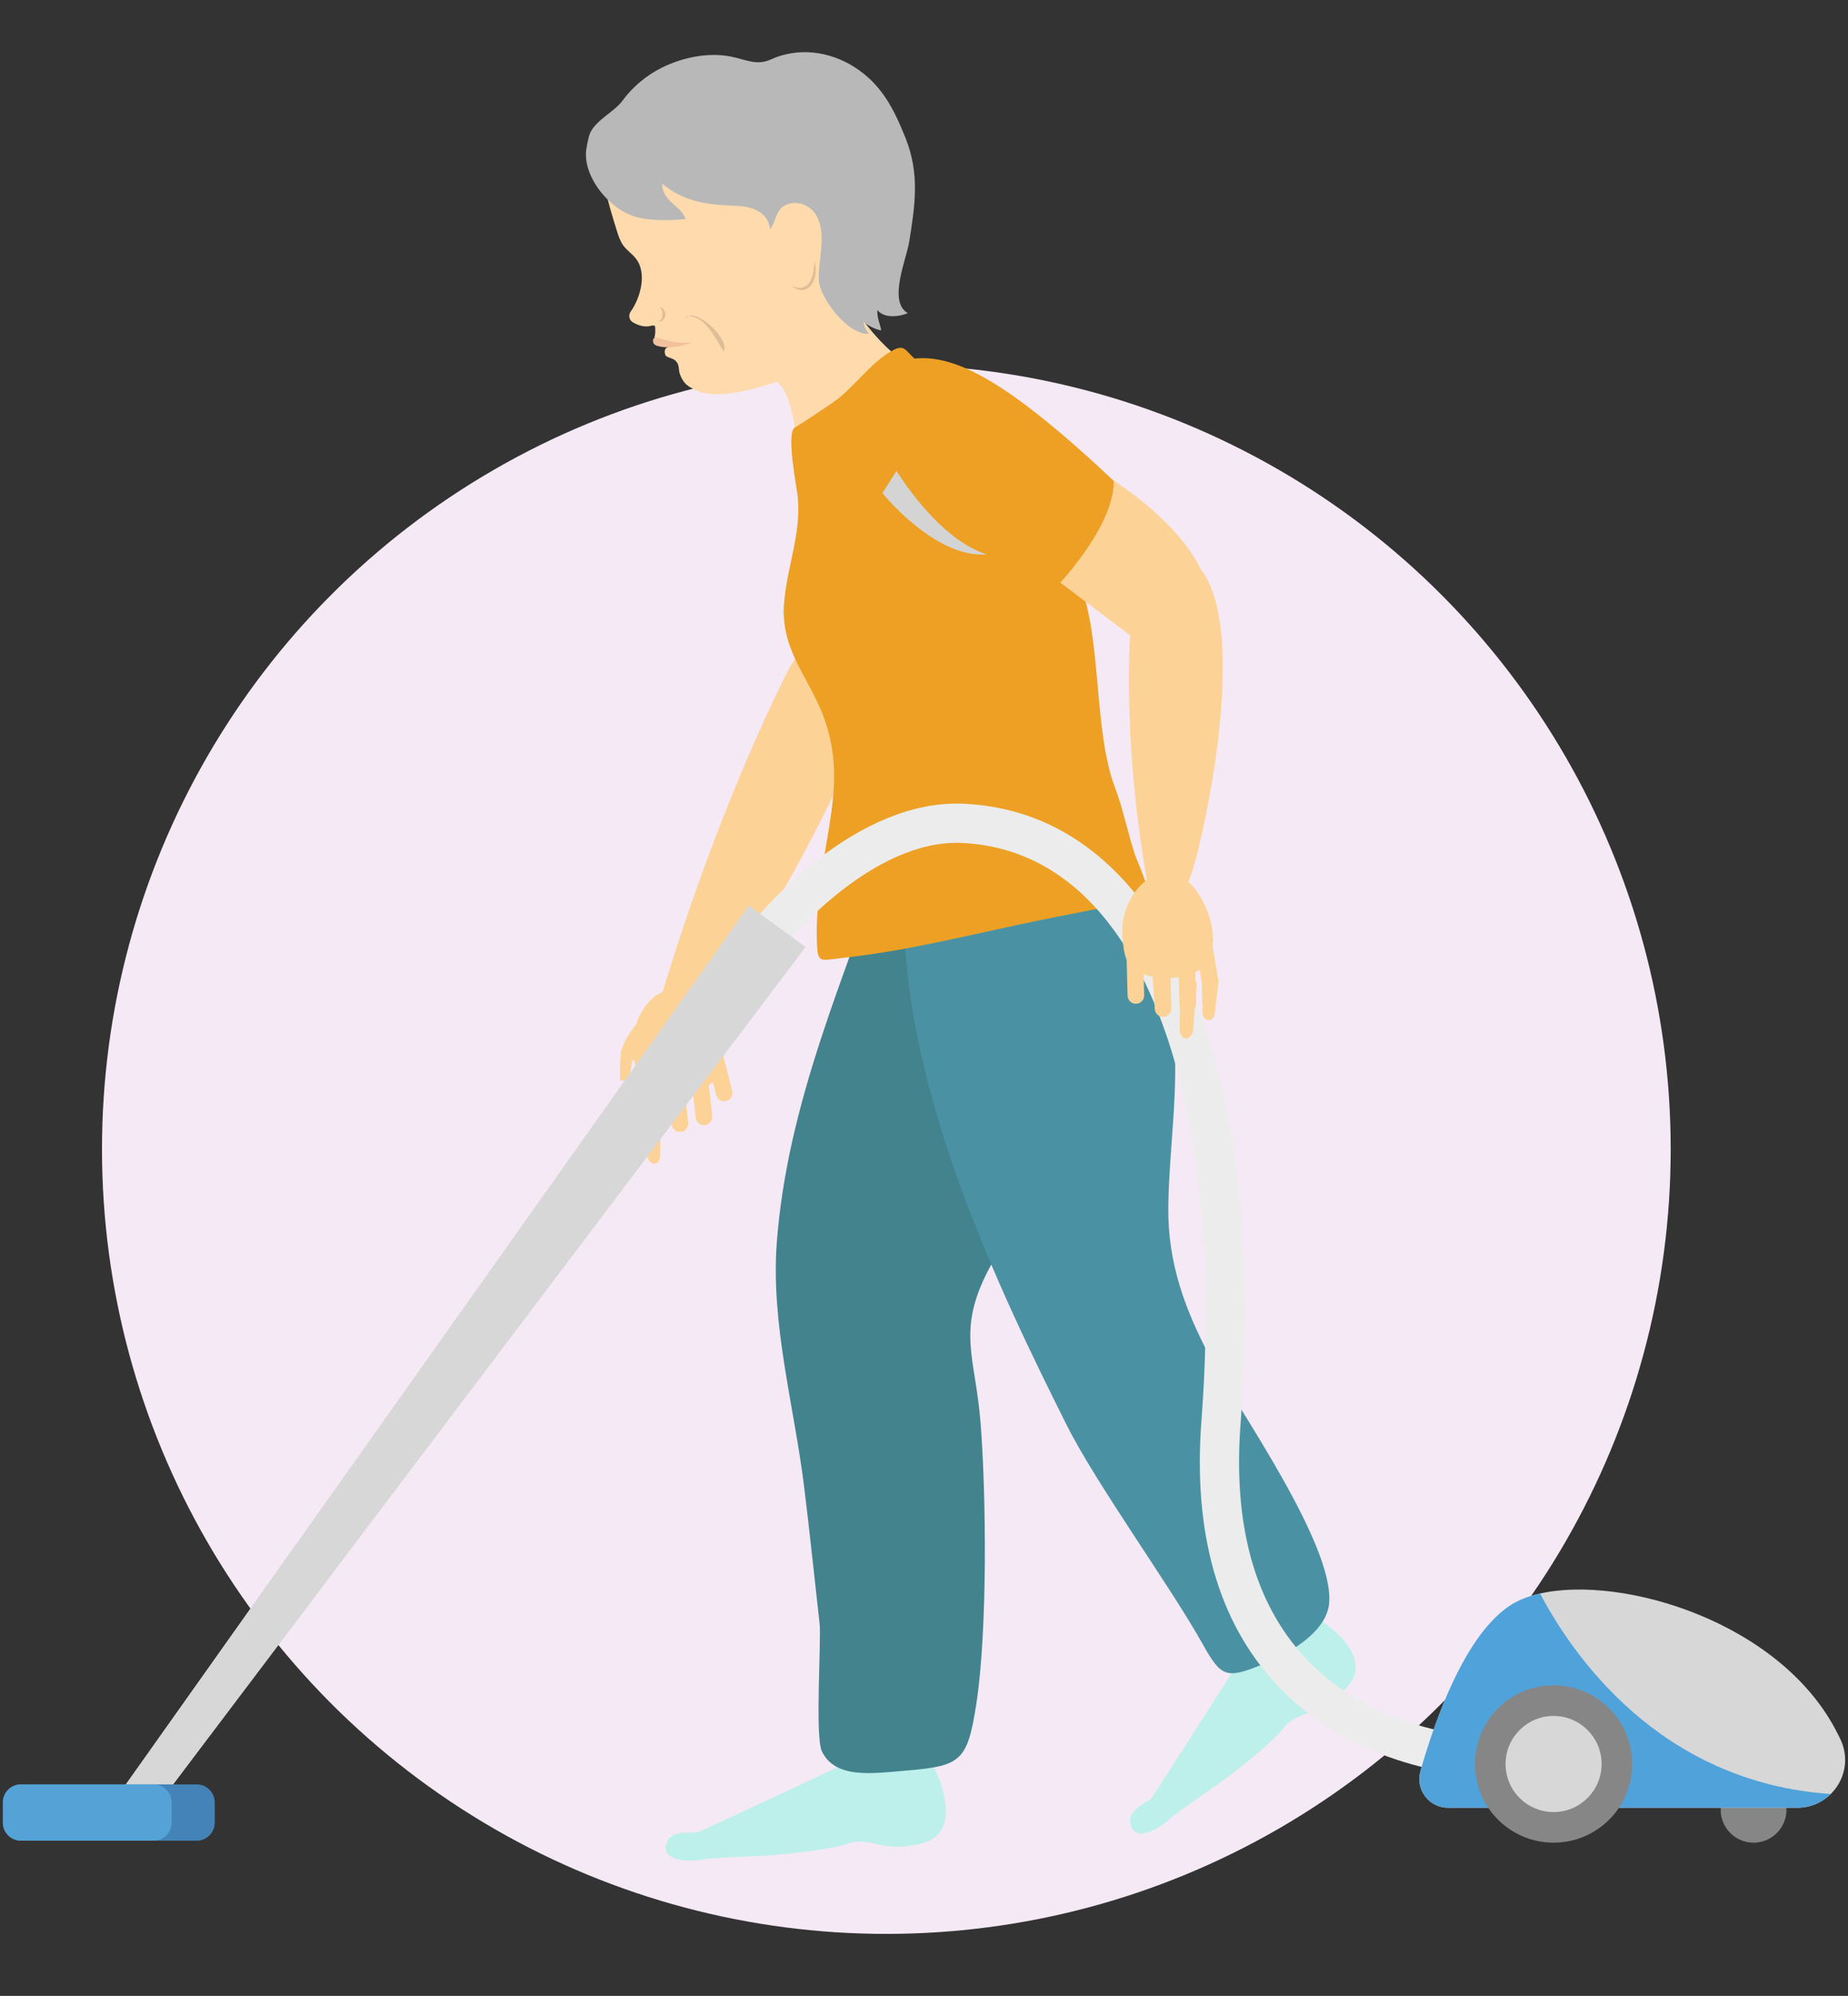 <?xml version="1.0" encoding="UTF-8"?><svg xmlns="http://www.w3.org/2000/svg" width="176" height="190" viewBox="0 0 176 190"><rect x="0" y="0" width="176" height="190" fill="#333333" stroke="none"/><defs><style>.cls-1{fill:#f3c09e;}.cls-2{fill:#f5e9f5;}.cls-3{fill:#eda024;}.cls-4{fill:#fff;}.cls-5{fill:#ffdaad;}.cls-6{fill:#ececec;}.cls-7{fill:#fcd297;}.cls-8{fill:#b8b8b8;}.cls-9{fill:#bdf0eb;}.cls-10{fill:#debe96;}.cls-11{fill:#d7d7d7;}.cls-12{fill:#1d5699;}.cls-13{fill:#42838e;}.cls-14{fill:#4483b7;}.cls-15{fill:#868686;}.cls-16{fill:#55a2d6;}.cls-17{fill:#4a92a3;}.cls-18{fill:#50a2da;}.cls-19{fill:#d4d4d4;mix-blend-mode:multiply;}.cls-20{isolation:isolate;}</style></defs><g class="cls-20"><g id="parts"><g><circle class="cls-2" cx="84.414" cy="109.398" r="74.7"/><g><path class="cls-9" d="M91.201,37.591c3.544,4.027,3.766,8.735-5.38,24.126-4.383,1.019-11.289-3.292-11.289-3.292,0,0,1.857-13.862,6.855-20.202,3.871-4.91,8.462-2.168,9.814-.632Z"/><path class="cls-7" d="M75.279,63.41s-6.882,12.833-12.926,33.546c-.038,3.044,2.414,2.065,3.677,1.12,1.263-.946,18.719-27.538,17.94-37.755-4.519-3.734-8.691,3.09-8.691,3.09Z"/><path class="cls-7" d="M63.608,95.141s-3.147,1.349-4.42,4.776c-.178,.478-.122,2.897-.122,2.897,0,0,.928,.619,1.112-1.798,.678-.372,2.638-2.292,2.638-2.292l.791-3.582Z"/><path class="cls-7" d="M60.933,102.651l.384,3.395c.049,.431,.437,.74,.868,.692,.431-.049,.74-.437,.692-.868l-.226-1.994c.311,.091,.518,.139,.867,.168l.463,3.013c.049,.431,.437,.74,.868,.692,.431-.049,.74-.437,.692-.868l-.324-2.866c.264-.031,.519-.073,.766-.127l.285,2.522c.049,.431,.437,.74,.868,.692,.431-.049,.74-.437,.692-.868l-.331-2.929c.142-.088,.279-.182,.403-.288l.315,1.227c.108,.42,.535,.673,.955,.565s.673-.535,.565-.955l-.814-3.17c.005-.187,.003-.38-.015-.586-.237-2.726-2.461-6.127-4.821-5.922-2.36,.205-4.033,3.121-3.796,5.846,.066,.753,.34,2.165,.644,2.631Z"/><path class="cls-7" d="M62.086,104.93h0c.433-.018,.798,.319,.816,.752l-.021,4.124c.018,.433-.124,.954-.558,.972h0c-.433,.018-.759-.458-.624-1.142l-.366-3.89c-.018-.433,.319-.799,.752-.816Z"/><g><path class="cls-12" d="M81.316,161.385h0s6.641,.203,8.629-.519c-.82,3.156-1.297,8.997-1.297,8.997,0,0-4.956,1.599-6.635,.567-.337-2.924-.562-5.963-.698-9.045Z"/><path class="cls-9" d="M88.385,167.212c1.686,2.756,2.941,7.224-.373,8.205-3.924,1.162-5.076-.746-7.419,.131-.904,.339-4.816,.984-8.513,1.142-4.4,.188-4.433,.222-5.623,.383-1.53,.208-3.793-.202-2.83-1.914,.557-.99,2.437-.65,2.806-.737,.369-.088,16.151-7.509,16.151-7.509,0,0,3.159-4.389,3.789-4.307,.63,.082,2.013,4.606,2.013,4.606Z"/></g><g><path class="cls-12" d="M115.205,152.256h0s5.719-3.382,7.013-5.056c.996,3.105,3.718,8.295,3.718,8.295,0,0-3.331,4.003-5.302,4.029-1.85-2.29-3.665-4.737-5.429-7.268Z"/><path class="cls-9" d="M124.296,153.395c2.899,1.427,6.349,4.529,4.075,7.131-2.693,3.081-4.688,2.085-6.198,4.08-.583,.77-3.542,3.408-6.581,5.52-3.616,2.513-3.627,2.559-4.545,3.332-1.182,.994-3.312,1.858-3.415-.103-.059-1.134,1.711-1.853,1.976-2.124,.265-.271,9.627-14.985,9.627-14.985,0,0,.32-5.398,.896-5.666,.576-.268,4.165,2.814,4.165,2.814Z"/></g><path class="cls-13" d="M84.922,79.86c-4.31,12.796-9.936,24.897-10.943,38.467-.577,7.768,1.663,15.544,2.612,23.259,.532,4.323,.982,8.67,1.467,12.994,.175,1.557-.464,10.755,.224,12.157,1.293,2.635,4.842,2.086,8.045,1.813,5.173-.441,5.804-.86,6.652-6.318,1.072-6.904,.956-19.895,.404-26.839-.5-6.282-2.303-8.702,.812-14.621,4.597-8.735,9.989-16.87,12.629-26.522,1.921-7.025,.577-12.419-5.866-16.062-4.212-2.381-14.989-3.489-16.037,1.674Z"/><path class="cls-17" d="M106.722,82.413c-.204,2.096,3.925,2.65,4.702,4.695,1.101,2.896,.042,7.953,.337,11.019,.544,5.642-.428,11.174-.494,16.799-.062,5.27,1.59,9.796,4.06,14.403,2.498,4.658,11.8,17.783,11.256,23.318-.256,2.599-3.435,4.599-6.369,5.803-3.381,1.387-3.899,1.246-5.658-1.915-3.032-5.447-10.167-15.275-12.99-20.921-6.196-12.389-15.549-31.669-15.465-48.987,3.32-5.311,13.723-2.871,20.621-4.213Z"/><path class="cls-5" d="M57.533,15.6c-.749,.265,1.065,5.896,1.244,6.461,.147,.464,.307,.933,.597,1.324,.329,.444,.803,.759,1.153,1.187,1.131,1.385,.484,3.757-.457,5.081-.243,.342-.161,.816,.199,1.029,.486,.287,1.17,.527,1.797,.315,.676-.095,.971,.751,1.039,.893,.138,.289-2.357,1.135,1.043,1.123-.12,0-1.117-.165-.765,.837,.368,.302,.81,.205,1.11,.68,.204,.322,.131,.72,.247,1.055,.35,1.009,.884,1.224,1.358,1.486,1.852,1.024,5.276,.142,7.845-.728,1.244,.77,1.947,3.636,2.629,11.994,0,0,7.042-.995,11.816-11.902,.187,.203,.657,.208,.846,.424-.949-1.089-5.472-2.995-8.613-8.882-.962-6.896-12.167-25.131-6.815-17.889,0,0-16.054,5.436-16.274,5.51Z"/><path class="cls-10" d="M62.815,29.209c.408,.388,.374,1.245-.19,1.471,.884-.058,1.026-1.219,.19-1.471Z"/><path class="cls-5" d="M62.063,30.37c.44,.257,.412,1.5,.187,2.044-.225,.543,.906,.738,1.912,.362-.736-1.725-2.099-2.406-2.099-2.406Z"/><path class="cls-1" d="M62.237,32.639c-.069-.203-.087-.389,.089-.438,.642-.179,1.467,.614,3.547,.385-1.532,.717-3.459,.533-3.635,.053Z"/><path class="cls-4" d="M84.541,36.996c-2.54,2.013-2.834,7.53-5.682,9.153l-.006,.017c-.12,.367,.024,.627,.025,.738,0,0,2.366-1.301,3.099-3.436,1.049-3.055,1.787-8.086,6.728-6.854-.11-.123-.336-.377-.446-.496-1.468-.448-2.816,.161-3.72,.877Z"/><path class="cls-5" d="M77.689,25.58l2.821,2.276s.553,1.057,1.382,4.252c-1.746-.61-4.61-2.583-4.912-3.983-.301-1.4,.708-2.546,.708-2.546Z"/><path class="cls-10" d="M75.35,27.186s2.157,1.272,2.201-2.368c.556,1.745-.608,3.658-2.201,2.368Z"/><path class="cls-3" d="M75.688,45.402c.138,.923,.272,1.69,.297,1.964,.317,3.553-1.07,6.654-1.318,10.201-.315,4.513,2.627,7.19,3.936,11.127,1.639,4.928,.493,8.723-.253,13.854-.341,2.342-.65,4.876-.548,7.208,.09,2.042,.25,1.667,2.749,1.395,5.368-.585,10.81-1.913,16.112-3.051,2.649-.568,5.309-1.096,7.967-1.604,.959-.183,4.047-.248,4.653-1.206,.319-.504-.983-3.314-1.179-3.9-.713-2.128-1.122-4.341-1.921-6.439-2.014-5.29-1.26-13.761-3.226-19.072-2.616-7.07-.99-11.614-8.417-17.214-1.934-1.458-5.482-2.94-7.302-4.413-1.165-.943-1.022-1.704-2.724-.593-1.905,1.244-3.314,3.386-5.279,4.72-1.179,.8-2.333,1.589-3.542,2.317-.573,.361-.284,2.848-.006,4.705Z"/><path class="cls-8" d="M56.093,12.971c-.113,.422-.2,.842-.257,1.248-.367,2.627,2.316,5.922,5.023,6.506,1.501,.324,2.93,.254,4.425,.137-.301-1.212-2.242-1.67-2.218-3.369,2.172,1.774,4.34,2,7.033,2.102,1.491,.057,3.035,.52,3.248,2.243,.516-.685,.531-1.694,1.229-2.175,1.101-.759,2.63-.185,3.204,.901,.994,1.877,.106,4.146,.205,6.109,.086,1.706,2.806,5.278,4.772,5.101-.258-.316-.446-.697-.519-1.097,.504,.34,1.072,.667,1.686,.778-.096-.652-.421-1.183-.362-1.947,.602,.818,2.075,.662,2.895,.3-1.912-1.069-.125-5.159,.132-6.771,.565-3.544,1.019-6.492-.357-9.922-1.119-2.791-2.298-5.13-4.938-6.78-2.355-1.472-5.314-1.843-7.86-.683-1.391,.633-2.376,.017-3.855-.272-2.149-.419-4.563,.089-6.502,1.039-1.501,.735-2.822,1.844-3.812,3.19-.822,1.117-2.79,1.938-3.172,3.361Z"/><path class="cls-10" d="M65.417,30.087c1.89-.009,2.628,2.127,3.516,3.365,.638-1.204-2.983-4.494-3.671-3.051"/><path class="cls-7" d="M100.812,42.752s12.011,5.455,14.321,13.334c-3.094,2.907-6.675,5.016-6.675,5.016l-15.221-11.481,7.575-6.869Z"/><path class="cls-3" d="M83.689,35.293c4.7-2.586,9.344-1.781,22.384,10.487,.044,4.5-5.663,10.306-5.663,10.306,0,0-13.129-4.821-18.233-11.076-3.953-4.844-.28-8.731,1.513-9.717Z"/><path class="cls-7" d="M107.772,58.597s-1.189,10.279,1.527,25.619c1.178,2.044,3.032,.784,3.812-.16,.78-.944,6.169-23.034,1.387-29.672-5.624-1.38-6.726,4.213-6.726,4.213Z"/><path class="cls-19" d="M85.383,44.823s3.915,6.505,8.6,7.949c-4.925,.421-9.946-5.834-9.946-5.834l1.346-2.115Z"/><g><g><path class="cls-15" d="M163.873,172.281c0-1.731,1.403-3.134,3.134-3.134s3.134,1.403,3.134,3.134-1.403,3.134-3.134,3.134-3.134-1.403-3.134-3.134Z"/><path class="cls-15" d="M165.092,172.281c0-1.057,.857-1.914,1.914-1.914s1.914,.857,1.914,1.914-.857,1.914-1.914,1.914-1.914-.857-1.914-1.914Z"/></g><path class="cls-6" d="M141.878,169.113c-.582,0-12.29-.115-20.348-8.798-5.531-5.96-7.922-14.405-7.105-25.099,1.667-21.84-1.9-39.511-9.788-48.483-3.552-4.04-7.905-6.223-12.938-6.485-8.614-.452-16.69,9.433-16.77,9.533l-2.909-2.347c.378-.468,9.384-11.466,19.874-10.918,6.076,.318,11.308,2.925,15.55,7.75,4.36,4.959,7.499,12.063,9.33,21.114,1.772,8.758,2.235,18.892,1.378,30.121-.734,9.614,1.324,17.107,6.118,22.272,6.983,7.525,17.481,7.603,17.609,7.603h0l.006,3.738h-.007Z"/><path class="cls-11" d="M174.362,170.78c-.808,.801-1.924,1.311-3.201,1.311h-33.251c-1.814,0-3.127-1.732-2.633-3.476,1.359-4.796,4.279-13.158,8.706-15.882,.741-.457,1.649-.801,2.688-1.037,7.844-1.781,23.04,2.716,28.351,13.36,0,0,.128,.231,.309,.632,.821,1.843,.309,3.83-.969,5.091Z"/><g><polygon class="cls-11" points="76.725 90.152 31.744 149.67 14.67 172.264 11.781 170.157 28.162 147.057 71.316 86.206 76.725 90.152"/><polygon class="cls-11" points="31.744 149.67 14.67 172.264 11.781 170.157 28.162 147.057 31.744 149.67"/></g><path class="cls-14" d="M1.996,169.864H18.726c.952,0,1.726,.773,1.726,1.726v1.913c0,.952-.773,1.724-1.724,1.724H1.996c-.952,0-1.724-.773-1.724-1.724v-1.914c0-.952,.773-1.724,1.724-1.724Z"/><path class="cls-16" d="M1.996,169.864H14.622c.952,0,1.726,.773,1.726,1.726v1.913c0,.952-.773,1.724-1.724,1.724H1.996c-.952,0-1.724-.773-1.724-1.724v-1.914c0-.952,.773-1.724,1.724-1.724Z"/><path class="cls-18" d="M174.362,170.78c-.808,.801-1.924,1.311-3.201,1.311h-33.251c-1.814,0-3.127-1.732-2.633-3.476,1.359-4.796,4.279-13.158,8.706-15.882,.741-.457,1.649-.801,2.688-1.037,3.032,5.735,11.306,17.98,27.691,19.083Z"/><path class="cls-15" d="M140.472,167.925c0-4.136,3.353-7.489,7.489-7.489s7.489,3.353,7.489,7.489-3.353,7.489-7.489,7.489-7.489-3.353-7.489-7.489Z"/><path class="cls-11" d="M143.386,167.925c0-2.526,2.048-4.574,4.574-4.574s4.575,2.048,4.575,4.574-2.048,4.574-4.575,4.574-4.574-2.048-4.574-4.574Z"/></g><path class="cls-7" d="M113.218,92.951h0c.436,.02,.774,.39,.754,.826l-.334,4.181c-.02,.436-.273,.909-.71,.889h0c-.436-.02-.593-.523-.573-.959l.037-4.183c.02-.436,.39-.774,.826-.754Z"/><path class="cls-7" d="M107.299,91.343l.09,3.442c.011,.437,.375,.781,.811,.77,.437-.012,.781-.375,.77-.811l-.053-2.022c.304,.118,.508,.185,.856,.244l.203,3.065c.011,.437,.375,.781,.811,.77,.437-.011,.781-.375,.77-.811l-.076-2.906c.267-.008,.528-.028,.78-.061l.067,2.556c.011,.437,.375,.781,.811,.77,.437-.011,.781-.375,.77-.811l-.078-2.969c.15-.076,.296-.159,.43-.254l.209,1.26c.072,.431,.479,.722,.91,.65s.722-.479,.65-.91l-.541-3.253c.021-.187,.036-.381,.036-.59-.001-2.757-1.938-6.365-4.325-6.364-2.387,.001-4.321,2.782-4.319,5.539,0,.762,.153,2.203,.417,2.697Z"/><path class="cls-7" d="M115.274,92.682h0c.443,.014,.791,.384,.777,.827l-.321,2.594c-.014,.443-.147,1.018-.59,1.004h0c-.443-.014-.721-.412-.615-1.135l-.077-2.513c.014-.443,.384-.791,.827-.777Z"/></g></g></g></g></svg>